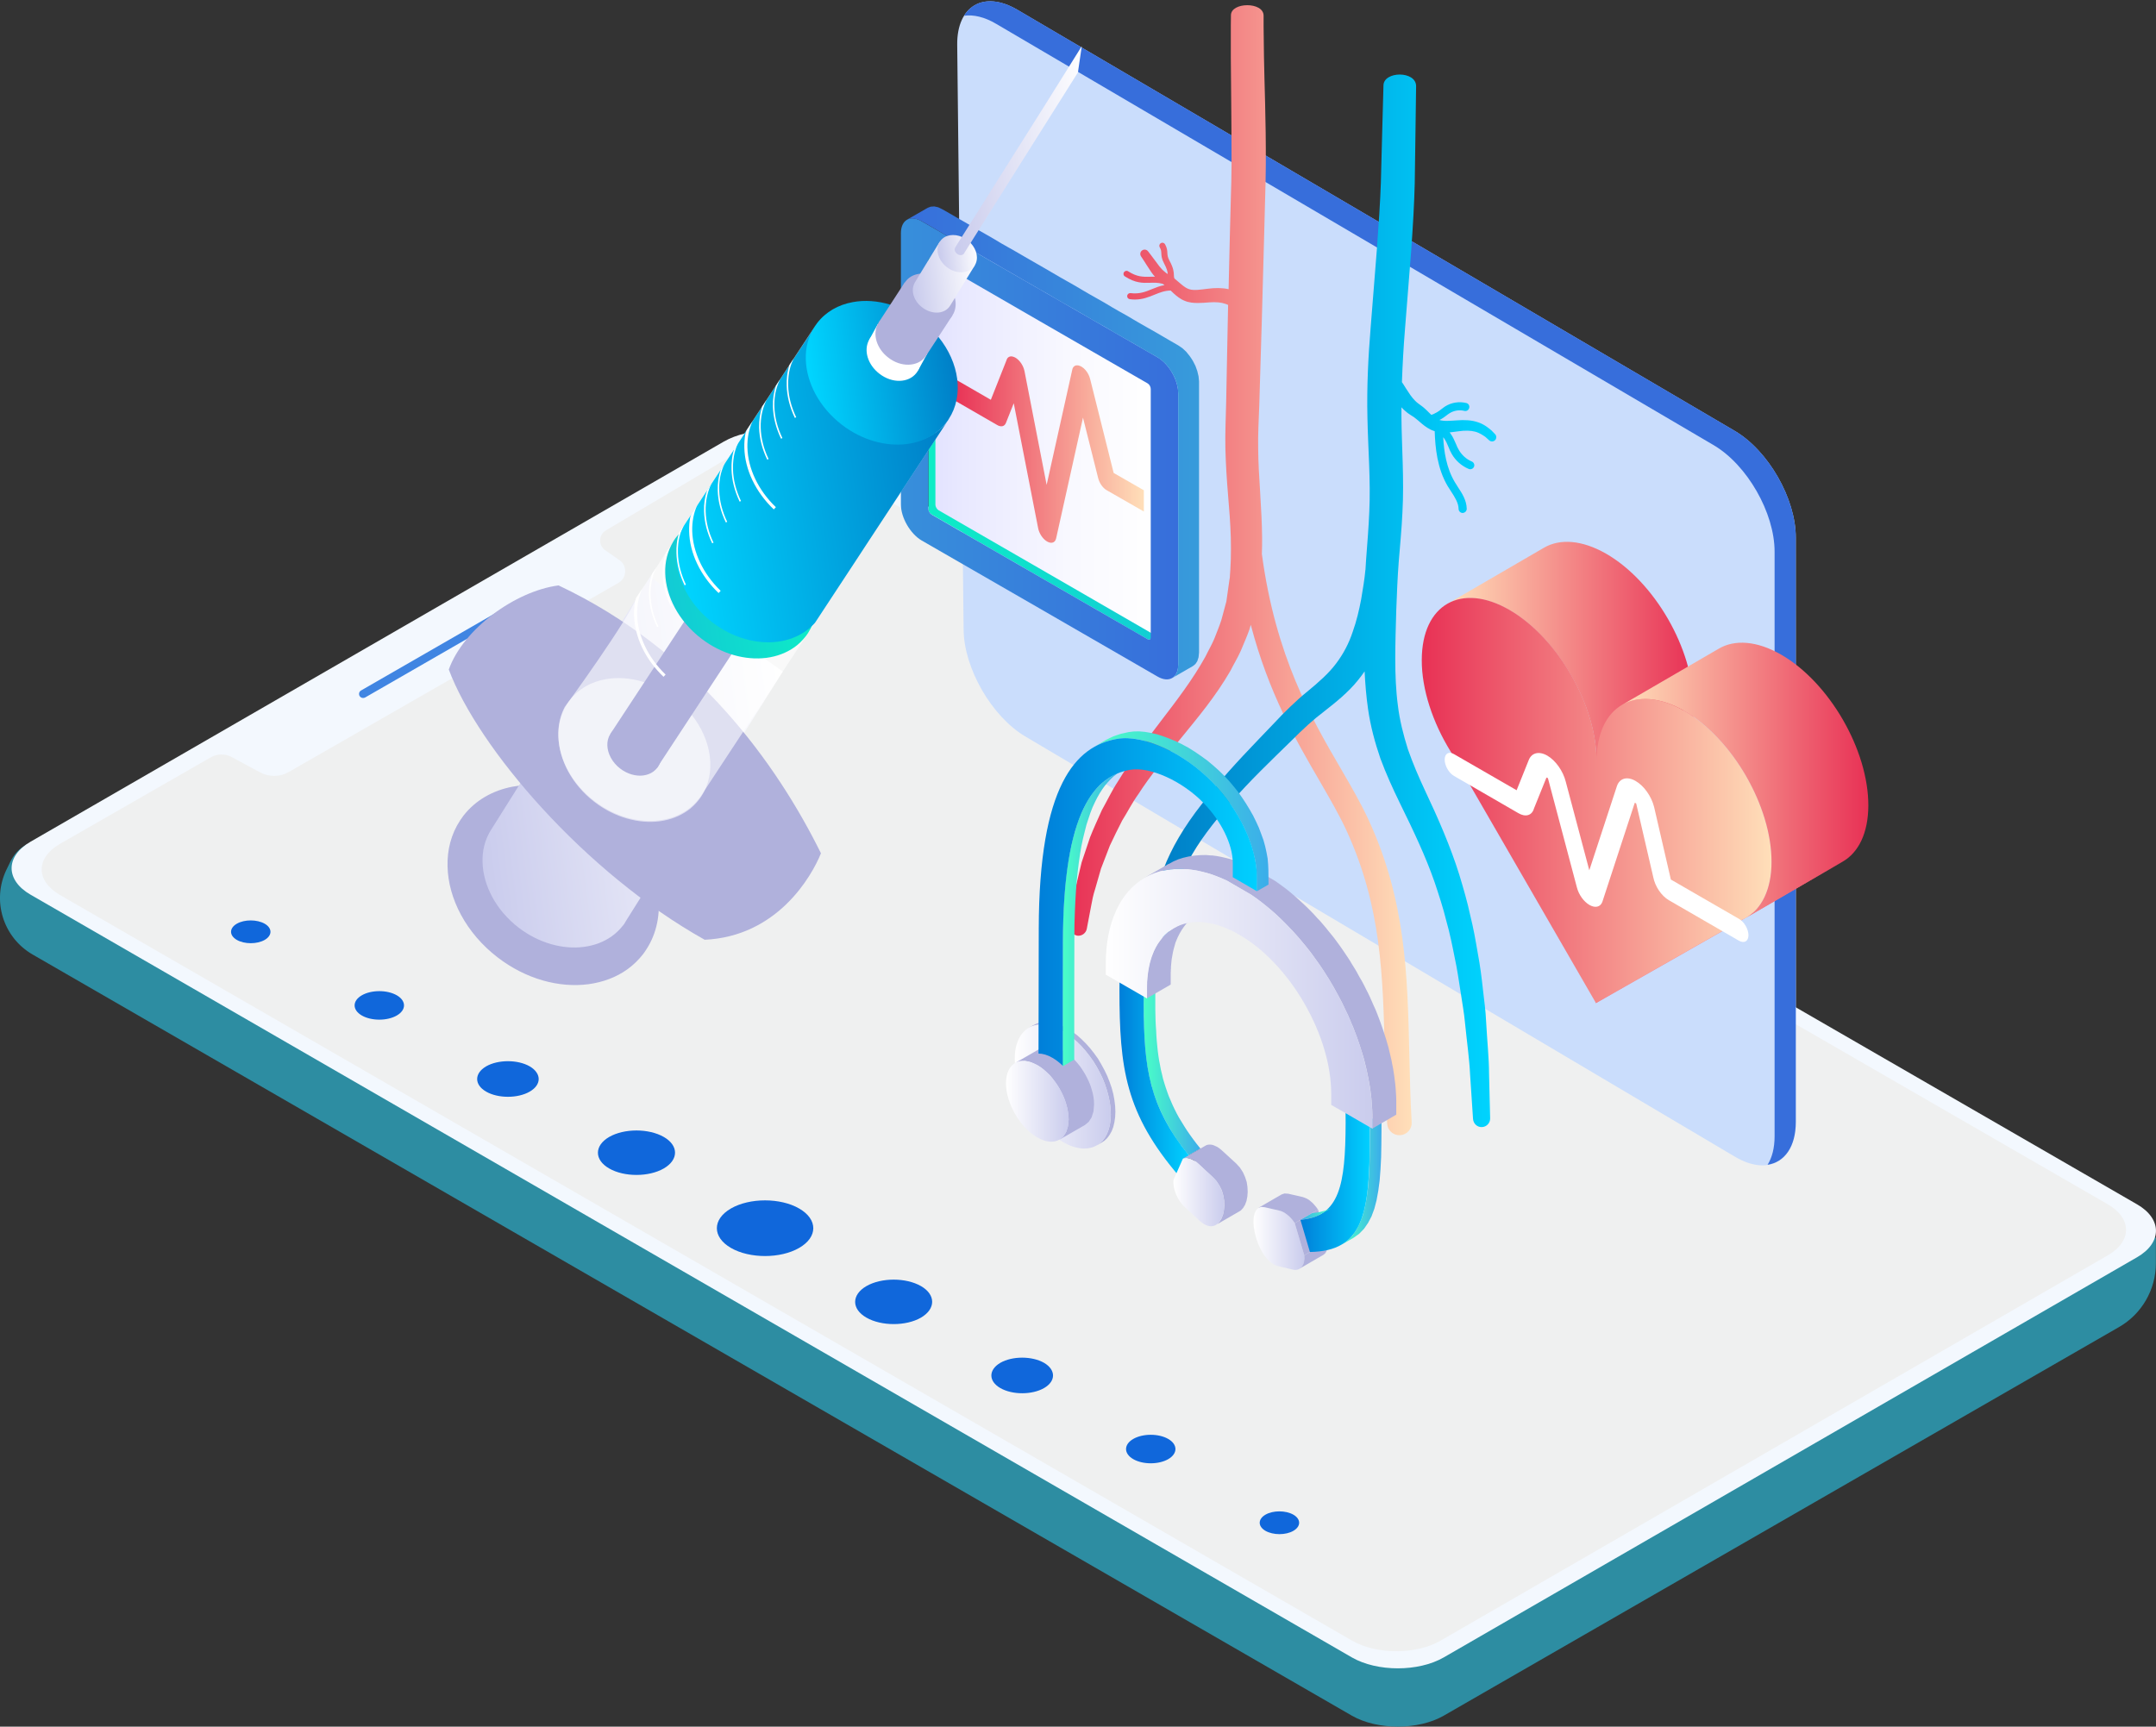 <?xml version="1.0" encoding="utf-8"?>
<!-- Generator: Adobe Illustrator 24.2.1, SVG Export Plug-In . SVG Version: 6.00 Build 0)  -->
<svg version="1.1" id="图层_1" xmlns="http://www.w3.org/2000/svg" xmlns:xlink="http://www.w3.org/1999/xlink" x="0px" y="0px"
	 viewBox="0 0 1750.1 1401.9" style="enable-background:new 0 0 1750.1 1401.9;" xml:space="preserve">
<rect x="0" y="0" width="1750.1" height="1401.9" fill="#333333" stroke="none"/>
<style type="text/css">
	.st0{display:none;}
	.st1{fill:#2D8DA2;}
	.st2{fill:#F3F8FE;}
	.st3{fill:#EFF0F0;}
	.st4{fill:#4085E2;}
	.st5{display:none;fill:url(#SVGID_1_);}
	.st6{fill:#1067DB;}
	.st7{fill:#CADDFC;}
	.st8{fill:url(#XMLID_4_);}
	.st9{fill:url(#SVGID_2_);}
	.st10{fill:url(#SVGID_3_);}
	.st11{enable-background:new    ;}
	.st12{fill:#ED7898;}
	.st13{fill:url(#SVGID_4_);}
	.st14{fill:url(#SVGID_5_);}
	.st15{fill:url(#SVGID_6_);}
	.st16{fill:#FFFFFF;}
	.st17{fill-rule:evenodd;clip-rule:evenodd;fill:url(#SVGID_7_);}
	.st18{fill-rule:evenodd;clip-rule:evenodd;fill:url(#SVGID_8_);}
	.st19{fill-rule:evenodd;clip-rule:evenodd;fill:url(#SVGID_9_);}
	.st20{fill-rule:evenodd;clip-rule:evenodd;fill:url(#SVGID_10_);}
	.st21{fill-rule:evenodd;clip-rule:evenodd;fill:url(#SVGID_11_);}
	.st22{fill:#B0B1DC;}
	.st23{fill:url(#SVGID_12_);}
	.st24{opacity:0.6;fill:#FFFFFF;enable-background:new    ;}
	.st25{fill:url(#SVGID_13_);}
	.st26{fill:url(#SVGID_14_);}
	.st27{fill:url(#SVGID_15_);}
	.st28{fill:url(#SVGID_16_);}
	.st29{fill:url(#SVGID_17_);}
	.st30{fill:url(#SVGID_18_);}
	.st31{fill-rule:evenodd;clip-rule:evenodd;fill:#2C3E50;}
	.st32{fill-rule:evenodd;clip-rule:evenodd;fill:url(#SVGID_19_);}
	.st33{fill-rule:evenodd;clip-rule:evenodd;fill:#B0B1DC;}
	.st34{fill-rule:evenodd;clip-rule:evenodd;fill:url(#SVGID_20_);}
	.st35{fill-rule:evenodd;clip-rule:evenodd;fill:url(#SVGID_21_);}
	.st36{fill-rule:evenodd;clip-rule:evenodd;fill:url(#SVGID_22_);}
	.st37{fill-rule:evenodd;clip-rule:evenodd;fill:url(#SVGID_23_);}
	.st38{fill-rule:evenodd;clip-rule:evenodd;fill:url(#SVGID_24_);}
	.st39{fill-rule:evenodd;clip-rule:evenodd;fill:url(#SVGID_25_);}
	.st40{fill-rule:evenodd;clip-rule:evenodd;fill:url(#SVGID_26_);}
	.st41{fill-rule:evenodd;clip-rule:evenodd;fill:url(#SVGID_27_);}
	.st42{fill-rule:evenodd;clip-rule:evenodd;fill:url(#SVGID_28_);}
	.st43{fill-rule:evenodd;clip-rule:evenodd;fill:url(#SVGID_29_);}
	.st44{fill-rule:evenodd;clip-rule:evenodd;fill:url(#SVGID_30_);}
	.st45{fill-rule:evenodd;clip-rule:evenodd;fill:url(#SVGID_31_);}
</style>
<g id="参考线" class="st0">
</g>
<g>
	<g>
		<g>
			<path id="XMLID_637_" class="st1" d="M1750,1025.6v-20.5L659,364.3c-20.5-11.8-44.6-19-65.1-7.2L21.1,685.9
				c-5.5,3.1-9.9,7.9-12.6,13.5L5.3,706c-12.1,25-2.9,55.1,21.2,69l1070.9,618c20.5,11.8,54,11.8,74.5,0l548.1-315.5
				C1738.6,1066.9,1750,1047,1750,1025.6z"/>
			<path id="XMLID_636_" class="st2" d="M1734.7,1020.8c20.5-11.8,20.5-31.2,0-43L662.1,358.5c-20.5-11.8-54-11.8-74.5,0L24.8,683.4
				c-20.5,11.8-20.5,31.2,0,43l1072.6,619.3c20.5,11.8,54,11.8,74.5,0L1734.7,1020.8z"/>
			<path id="XMLID_635_" class="st3" d="M1711,1019.2c19.7-11.4,19.7-30,0-41.4L662,372.3c-19.7-11.4-52-11.4-71.7,0l-98.4,58.3
				c-6,3.5-6.4,12.1-0.7,16.1l10.9,7.6c7.2,4.2,7.2,14.7,0,18.9L234.4,626.8c-7.1,4.1-15.8,4.2-23.1,0.4l-23.2-12.5
				c-5.3-2.9-11.8-2.8-17,0.2L48.6,685.2c-19.7,11.4-19.7,30,0,41.4l1049,605.5c19.7,11.4,52,11.4,71.7,0L1711,1019.2z"/>
			<g id="XMLID_623_">
				<path id="XMLID_625_" class="st4" d="M294.7,566.7c0.6,0,1.1-0.1,1.7-0.4l118.1-68c1.6-0.9,2.1-2.9,1.2-4.5s-2.9-2.1-4.5-1.2
					l-118.1,68c-1.6,0.9-2.1,2.9-1.2,4.5C292.5,566.1,293.6,566.7,294.7,566.7z"/>
			</g>
		</g>
	</g>
	
		<linearGradient id="SVGID_1_" gradientUnits="userSpaceOnUse" x1="1165.008" y1="487.82" x2="2478.308" y2="487.82" gradientTransform="matrix(-1 0 0 -1 2700.52 1336.441)">
		<stop  offset="0" style="stop-color:#A0D7EF"/>
		<stop  offset="1" style="stop-color:#D0F3FE"/>
	</linearGradient>
	<path class="st5" d="M1191.8,827.9l-354.4,204.6l-13.6-8.1l354.4-204.6L1191.8,827.9z M1135.2,795.2L780.8,999.8l13.6,8.1
		l354.4-204.6L1135.2,795.2z M1221.1,843l-354.4,204.6l13.6,8.1l354.4-204.6L1221.1,843z M1264.1,866.9l-354.4,204.7l13.6,8.1
		l354.4-204.6L1264.1,866.9z M1307.1,890.9l-354.4,204.6l13.6,8.1L1320.7,899L1307.1,890.9z M1350,914.8l-354.4,204.6l13.6,8.1
		l354.4-204.6L1350,914.8z M1393,938.7l-354.4,204.6l13.6,8.1l354.4-204.6L1393,938.7z M1436,962.6l-354.4,204.6l13.6,8.1
		l354.4-204.6L1436,962.6z M1479,986.5l-354.5,204.7l13.6,8.1l354.4-204.6L1479,986.5z M1521.9,1010.5l-354.4,204.6l13.6,8.1
		l354.4-204.6L1521.9,1010.5z M1092.2,770.5L737.8,975.1l13.6,8.1l354.4-204.6L1092.2,770.5z M1049.2,745.7L694.8,950.3l13.6,8.1
		l354.4-204.6L1049.2,745.7z M1006.3,721L651.9,925.6l13.6,8.1l354.4-204.6L1006.3,721z M963.3,696.3L608.9,900.9l13.6,8.1
		l354.4-204.6L963.3,696.3z M920.3,671.6L565.9,876.2l13.6,8.1l354.4-204.6L920.3,671.6z M877.4,646.9L523,851.5l13.6,8.1L891,655
		L877.4,646.9z M834.4,622.2L480,826.8l13.6,8.1L848,630.3L834.4,622.2z M791.4,597.5L437,802.1l13.6,8.1L805,605.6L791.4,597.5z
		 M748.4,572.8L394,777.4l13.6,8.1L762,580.9L748.4,572.8z M705.5,548.1L351.1,752.7l13.6,8.1l354.4-204.6L705.5,548.1z
		 M662.5,523.4L308.1,728l13.6,8.1l354.4-204.6L662.5,523.4z M619.5,498.7L265.1,703.3l13.6,8.1l354.4-204.6L619.5,498.7z
		 M576.6,474L222.2,678.6l13.6,8.1l354.4-204.6L576.6,474z"/>
	<g>
		<path id="XMLID_23_" class="st6" d="M648.7,1013.2c-15.2,8.8-40.2,8.8-55.4,0s-15.2-23.2,0-32s40.2-8.8,55.4,0
			C664,990,664,1004.4,648.7,1013.2z"/>
		<path id="XMLID_19_" class="st6" d="M747.6,1069.8c-12.2,7-32.1,7-44.3,0s-12.2-18.5,0-25.6c12.2-7,32.1-7,44.3,0
			C759.7,1051.2,759.7,1062.7,747.6,1069.8z"/>
		<path id="XMLID_18_" class="st6" d="M847.5,1127c-9.8,5.6-25.7,5.6-35.5,0c-9.7-5.6-9.7-14.8,0-20.5c9.7-5.6,25.7-5.6,35.5,0
			C857.2,1112.2,857.2,1121.4,847.5,1127z"/>
		<path id="XMLID_2_" class="st6" d="M948.3,1184.7c-7.8,4.5-20.6,4.5-28.4,0c-7.8-4.5-7.8-11.9,0-16.4s20.6-4.5,28.4,0
			S956.1,1180.2,948.3,1184.7z"/>
		<path id="XMLID_15_" class="st6" d="M1049.9,1242.9c-6.2,3.6-16.4,3.6-22.7,0c-6.2-3.6-6.2-9.5,0-13.1s16.4-3.6,22.7,0
			C1056.1,1233.4,1056.1,1239.3,1049.9,1242.9z"/>
		<path id="XMLID_14_" class="st6" d="M214.9,763.1c-6.2,3.6-16.5,3.6-22.7,0s-6.2-9.5,0-13.1s16.4-3.6,22.7,0
			C221.1,753.6,221.1,759.5,214.9,763.1z"/>
		<path id="XMLID_13_" class="st6" d="M322.1,824.5c-7.8,4.5-20.6,4.5-28.4,0s-7.8-11.9,0-16.4s20.6-4.5,28.4,0
			C329.9,812.6,329.9,820,322.1,824.5z"/>
		<path id="XMLID_12_" class="st6" d="M430,886.3c-9.7,5.6-25.7,5.6-35.4,0c-9.7-5.6-9.7-14.8,0-20.5c9.7-5.6,25.7-5.6,35.4,0
			C439.7,871.5,439.7,880.7,430,886.3z"/>
		<path id="XMLID_1_" class="st6" d="M538.8,948.7c-12.2,7-32.1,7-44.3,0s-12.2-18.5,0-25.6c12.2-7,32.1-7,44.3,0
			S551,941.6,538.8,948.7z"/>
	</g>
</g>
<g>
	<g>
		<path id="XMLID_378_" class="st7" d="M1457.8,911c0,31.6-22.2,44.3-49.4,28.2L832.2,597.9c-27.1-16.1-49.7-55.1-50-86.7L777,36.3
			C776.7,4.7,798.7-8,825.9,8l582.3,341.9c27.2,16,49.5,54.9,49.5,86.5L1457.8,911L1457.8,911z"/>
		
			<linearGradient id="XMLID_4_" gradientUnits="userSpaceOnUse" x1="1250.904" y1="863.081" x2="1926.104" y2="863.081" gradientTransform="matrix(-1 0 0 -1 2708.616 1336.441)">
			<stop  offset="0" style="stop-color:#376EDB"/>
			<stop  offset="1" style="stop-color:#376EDB"/>
		</linearGradient>
		<path id="XMLID_377_" class="st8" d="M1440.5,922.5V447.9c0-31.6-22.3-70.5-49.5-86.5l-582.3-342c-9.6-5.7-18.6-7.7-26.2-6.6
			c8.2-13.3,24.5-16,43.4-4.9l582.3,341.9c27.2,16,49.5,54.9,49.5,86.4v474.7c0,20.3-9.2,32.7-22.9,34.8
			C1438.4,940,1440.5,932.2,1440.5,922.5z"/>
	</g>
	<g>
		
			<linearGradient id="SVGID_2_" gradientUnits="userSpaceOnUse" x1="1562.689" y1="873.458" x2="1840.365" y2="873.458" gradientTransform="matrix(-1 0 0 -1 2708.616 1336.441)">
			<stop  offset="0" style="stop-color:#FFDFB9"/>
			<stop  offset="1" style="stop-color:#E83155"/>
		</linearGradient>
		<path class="st9" d="M868.3,751.5c0,0,0.4-3.1,1.3-8.8c0.4-2.9,0.9-6.4,1.5-10.6c0.5-4.2,1.3-9,2.7-14.3
			c1.3-5.3,2.7-11.2,4.2-17.6c2.1-6.3,4.4-13,6.8-20.3c2.8-7.1,6.2-14.5,9.7-22.3c4.2-7.4,8-15.7,13.2-23.5
			c9.7-16.1,22-32,34.6-48.6c12.7-16.6,25.8-33.6,36.2-52.4c2.3-4.8,5.1-9.5,7.2-14.5c1.9-5,4.1-10.1,5.7-15.1
			c1.3-5,2.7-10.1,4.1-15.2c0.8-5.9,1.7-11.7,2.5-17.7l0.2-1.1c0,0,0-0.2,0.1-0.5l0.1-2l0.3-4.3c0.2-2.9,0.2-5.7,0.4-8.6
			c0.2-5.8,0.1-11.5,0-17.3c-0.3-11.6-1.3-23.5-2.3-35.6s-1.8-24.5-2.1-37c-0.1-6.2-0.1-12.7,0.1-18.8c0.2-6,0.3-12,0.5-18
			c0.5-23.9,0.9-47.4,1.4-70.1c0.1-3.3,0.2-6.5,0.2-9.7c-0.7-0.3-1.4-0.7-2.2-0.9c-3.3-1.2-7.6-1.6-13.1-1.2
			c-2.7,0.2-5.8,0.5-9.1,0.5c-3.3,0-7.2-0.2-10.9-1.8c-3.6-1.4-6.7-4-9-6.1c-0.8-0.8-1.6-1.5-2.3-2.2c-4.9,0-9,1.7-13.2,3.4
			c-4.7,1.9-9.6,3.9-15.9,3.9c-1.3,0-2.7-0.1-4.1-0.3c-1.4-0.2-2.3-1.4-2.1-2.8c0.2-1.4,1.5-2.3,2.8-2.1c7.1,0.9,12.1-1.1,17.4-3.3
			c3.2-1.3,6.4-2.6,10.1-3.2c-0.5-0.4-1-0.7-1.6-1.1c-3.8-1-7-0.9-10.3-0.8c-5.8,0.2-11.8,0.3-20.3-5.2c-1.2-0.7-1.5-2.3-0.7-3.4
			c0.7-1.1,2.3-1.5,3.4-0.7c7.2,4.6,12,4.5,17.5,4.4c1.4,0,2.7-0.1,4.2,0c-1.1-1.3-2.1-2.5-2.9-3.7c-2.8-4-4.6-7.2-6.1-9.4
			c-1.4-2.2-2.3-3.4-2.3-3.5c-1-1.5-0.7-3.6,0.8-4.7c1.5-1.2,3.7-0.9,4.9,0.6c0,0,1,1.2,2.6,3.4c1.7,2.1,3.9,5.4,6.5,8.7
			c1.3,1.7,2.8,3.3,4.6,4.7c0.7,0.7,1.5,1.2,2.3,1.7c-0.1-1.9-0.6-4.2-3-8.7c-2-3.7-2.1-6.1-2.2-8.1c-0.1-1.7-0.1-2.9-1.3-4.9
			c-0.7-1.2-0.3-2.7,0.9-3.4c1.2-0.7,2.7-0.3,3.4,0.9c1.7,3,1.8,5.2,1.9,7.1c0.1,1.8,0.2,3.3,1.6,6c3.5,6.4,3.6,9.5,3.7,12
			c0,1,0.1,1.8,0.4,2.7c2.1,1.7,4,3.4,5.8,4.9c2.2,1.8,4,3.1,6.2,3.8c3.9,1.3,9.5,0.3,15.4-0.4c5.4-0.7,11.4-0.8,16.6,0.4
			c0.3-14.7,0.7-29,1-42.8c0.3-10.4,0.5-20.6,0.8-30.4c0.1-4.8,0.2-9.5,0.4-14.2c0.1-4.7,0.1-9.2,0.2-13.7c0-36-0.5-66.3-0.6-87.6
			c0-10.7,0-19.2,0-24.9c0.1-5.7,0.1-8.8,0.1-8.8c0-10.8,26.5-11.1,26.5,0.3c0,0,0,3,0,8.7c0.1,5.6,0.2,13.8,0.3,24.3
			c0.3,21.1,1.7,51.4,1.5,88.2c-0.1,4.6-0.1,9.3-0.2,14.2c-0.1,4.8-0.2,9.7-0.4,14.7c-0.2,9.8-0.5,19.9-0.8,30.4
			c-0.6,20.8-1.2,42.8-1.8,65.5c-0.7,22.7-1.4,46.2-2.1,70.1c-0.2,6-0.4,11.9-0.7,17.9c-0.2,5.9-0.3,11.4-0.2,17.3
			c0.1,11.7,0.8,23.5,1.6,35.6c0.7,12.1,1.5,24.5,1.6,37c0,4.4,0,8.8-0.2,13.2c11.2,83.4,40.2,133.3,64.2,174.5
			c8.5,14.6,16.5,28.4,22.8,42.2c29.9,65.2,31.2,125.4,32.7,189.1c0.4,17.9,0.8,36.5,1.9,55.6c0.3,5.5-3.9,10.2-9.4,10.5
			c-0.2,0-0.4,0-0.6,0c-5.2,0-9.6-4.1-9.9-9.4c-1.1-19.4-1.5-38.1-1.9-56.2c-1.5-64.3-2.8-119.8-30.9-181.3
			c-5.9-12.9-13.7-26.3-21.9-40.5c-19.2-33-41.4-71.3-56-127c-0.4,1.3-0.7,2.6-1.1,3.8c-2.1,6-4.7,11.6-7,17.3
			c-2.5,5.6-5.7,10.8-8.4,16.2c-12,20.8-26.6,38.1-39.7,54.2c-13.1,16.1-25.5,31.1-35,45.9c-5.2,7.2-8.9,14.7-13.2,21.5
			c-3.6,7.1-7,13.9-10,20.4c-2.6,6.7-5,12.9-7.2,18.7c-1.7,6-3.3,11.4-4.7,16.4c-1.6,4.9-2.5,9.4-3.2,13.4c-0.7,3.9-1.4,7.3-1.9,10
			c-1,5.5-1.6,8.4-1.6,8.4l-0.1,0.6c-0.7,3.6-4.1,6.1-7.8,5.6C870.4,758.8,867.8,755.3,868.3,751.5z"/>
		
			<linearGradient id="SVGID_3_" gradientUnits="userSpaceOnUse" x1="1494.016" y1="848.598" x2="1773.204" y2="848.598" gradientTransform="matrix(-1 0 0 -1 2708.616 1336.441)">
			<stop  offset="0" style="stop-color:#00D5FF"/>
			<stop  offset="1" style="stop-color:#007DC6"/>
		</linearGradient>
		<path class="st10" d="M935.5,749.9c0.1-2.9,0.5-7.3,1.2-12.8c1.4-10.9,4.8-26.9,13.2-44.1c4.1-8.6,9.4-17.5,15.5-26.4
			c3.1-4.5,6.4-9,9.7-13.2c3.5-4.4,7-8.8,10.6-13.3c14.6-18,31.9-35.5,48.5-52.9c7.9-8.5,17.7-18.2,27-25.7
			c9.3-7.7,17.3-14.7,23.3-22.7c6-7.9,10.5-16.6,13.5-25.7c3.2-8.9,5.3-18,6.9-26.5c1.4-8.5,2.8-16.5,3.4-23.5c0-0.2,0-0.4,0.1-0.6
			c0.1-2.6,0.3-5.3,0.5-8c1-13.6,2.1-26.3,2.6-39.1c1.2-25.4-1-50.5-1.5-76.2c-0.6-25.5,0.7-50.1,2.6-73.2
			c1.8-22.8,3.5-44.3,5.1-64.1c1.4-19.7,2.7-38.2,3.2-53.6c0.4-16.2,0.8-30.3,1.1-41.9c0.6-23.3,1-36.6,1-36.6v-0.3
			c0-11.9,26.6-12.2,26.5,0.5c0,0-0.2,13.3-0.5,36.6c-0.2,11.7-0.3,25.8-0.6,42.1c-0.4,17-1.5,35.1-2.9,55.2
			c-1.6,20-3.3,41.6-5.1,64.4c-1.1,13.6-1.9,27.7-2.4,42c0.3,0.4,0.5,0.8,0.9,1.3c1.5,2.3,3.5,5.7,5.9,9.1c1.2,1.7,2.5,3.3,4,4.8
			c1.6,1.6,2.9,2.4,6.1,4.8c2.6,2.1,4.7,4.4,6.7,6.3c0.1,0.1,0.2,0.1,0.2,0.2c1-0.2,2.6-0.9,4.7-2.1c1.2-0.7,2.3-1.5,3.4-2.4
			c1.1-0.8,2.2-1.7,3.3-2.4c5-3.1,11.2-4.1,17-2.7c1.8,0.4,2.9,2.2,2.4,4c-0.4,1.8-2.2,2.9-4,2.4c-4-1-8.4-0.3-11.9,1.9
			c-1,0.6-1.9,1.3-2.8,2c-1.4,1.1-2.8,2.1-4.3,2.9c-0.4,0.2-0.8,0.4-1.2,0.6c3.8,1.2,9.1,0.6,14.4,0.3c5.8-0.5,12.1-0.2,17.1,1.6
			c5,1.7,8.4,4.6,10.8,6.6c1.9,1.9,2.9,3,2.9,3c1.3,1.3,1.3,3.4,0.1,4.8c-1.3,1.4-3.5,1.5-4.9,0.2c0,0-1.1-1-3.1-2.8
			c-1.8-1.2-4.5-3.2-8.2-4.2s-8.4-1.1-13.8-0.3c-2.2,0.3-4.5,0.6-7,0.9c0.4,0.4,0.7,0.9,1,1.3c1.8,2.5,2.9,5.3,4.1,7.9
			c0.7,1.8,1.5,3.6,2.5,5.2c2.4,4.1,6.1,7.4,10.4,9.2c1.7,0.7,2.5,2.7,1.8,4.3c-0.5,1.3-1.8,2-3.1,2c-0.4,0-0.9-0.1-1.3-0.3
			c-5.7-2.4-10.5-6.7-13.6-12c-1.1-1.9-2-3.9-2.8-6c-1-2.4-2-4.7-3.4-6.7c-0.3-0.4-0.5-0.7-0.8-1c0.6,11.5,2.6,25,9.4,36.4
			c0.8,1.3,1.7,2.7,2.5,4c3.5,5.3,7.1,10.9,7.2,17.7c0,1.8-1.4,3.3-3.3,3.4c-1.8,0-3.3-1.5-3.3-3.3c-0.1-4.9-3-9.4-6.1-14.2
			c-0.9-1.4-1.8-2.8-2.7-4.2c-8.6-14.5-10.2-31.5-10.6-44.7c-0.3-0.1-0.6-0.2-0.9-0.3c-3.6-1.2-6.9-3.6-9.3-5.6
			c-2.5-2.1-4.6-4-6.5-5.4c-1.4-1-4.9-2.9-7.1-5c-1.2-1-2.3-2.1-3.2-3.1c0,2.6,0,5.2,0,7.8c0.2,24.2,2.3,50.6,0.8,77.7
			c-0.6,13.4-2,27.1-3,39.9c-1,12.9-1.5,26.1-2,39.2c-0.7,26.2-1.9,53.5,1.3,77.4c1.4,12,4.5,24,8.1,35.5c4,11.5,8.8,22.7,14.1,34
			c10.6,22.4,20.6,45.4,27.6,67.8c3.4,11.2,6.6,22.2,8.9,33c2.7,10.7,4.5,21.1,6.2,31.1c1.9,10,3.1,19.6,4.1,28.8
			c1,9.2,2.3,17.8,2.6,26c0.9,16.4,2.4,30.6,2.4,42.3c0.6,23.4,0.9,36.8,0.9,36.8c0.1,3.7-2.8,6.9-6.5,7.1c-3.8,0.3-7.2-2.7-7.4-6.8
			c0,0-0.9-13.2-2.4-36.3c-0.5-11.6-2.5-25.5-4.1-41.5c-0.7-8-2.3-16.4-3.6-25.3c-1.4-8.9-2.7-18.2-4.8-27.8
			c-1.9-9.6-3.9-19.7-6.8-29.8c-2.5-10.3-5.9-20.6-9.4-31.1c-7.3-21.1-17.3-42.1-28.4-64.7c-5.5-11.3-11-23.3-15.7-36
			c-4.4-12.9-8-26.1-10-40.1c-1.5-10.4-2.3-20.5-2.8-30.6c-1.7,2.4-3.4,4.8-5.3,7.1c-8,10-18.2,18.1-27.4,25.3
			c-9.5,7.2-17.2,14.4-26.1,23.3c-17.4,17-34.7,33.5-49.2,50.3c-3.6,4.2-7.2,8.4-10.6,12.5c-3.5,4.3-6.7,8.3-9.6,12.3
			c-6,8.1-11,16-15,23.6c-8,15.3-11.4,29.3-13.1,39.2c-0.8,5-1.3,8.9-1.5,11.6s-0.3,4.2-0.4,4.5c-0.3,3.7-3.5,6.6-7.3,6.4
			c-3.8-0.2-6.8-3.5-6.6-7.3C935.3,754.4,935.4,752.8,935.5,749.9z"/>
	</g>
	<g>
		<g>
			<g class="st11">
				<g>
					<polygon class="st12" points="1296,617.8 1374.6,572.1 1374,768.8 1295.4,814.5 					"/>
				</g>
				
					<linearGradient id="SVGID_4_" gradientUnits="userSpaceOnUse" x1="1334.103" y1="807.511" x2="1533.904" y2="807.511" gradientTransform="matrix(-1 0 0 -1 2708.616 1336.441)">
					<stop  offset="2.060000e-06" style="stop-color:#E83155"/>
					<stop  offset="1" style="stop-color:#FFDFB9"/>
				</linearGradient>
				<path class="st13" d="M1253.3,444.7c12.9-7.5,30.8-6.4,50.5,4.9c39.2,22.6,70.9,77.5,70.7,122.6l-78.6,45.7
					c0.1-45-31.5-99.9-70.7-122.6c-19.7-11.4-37.6-12.4-50.5-4.9L1253.3,444.7z"/>
				<g>
					<polygon class="st12" points="1295.4,814.5 1374,768.8 1492.8,701.2 1414.2,746.8 					"/>
				</g>
				
					<linearGradient id="SVGID_5_" gradientUnits="userSpaceOnUse" x1="1270.503" y1="686.484" x2="1554.504" y2="686.484" gradientTransform="matrix(-1 0 0 -1 2708.616 1336.441)">
					<stop  offset="0" style="stop-color:#FFDFB9"/>
					<stop  offset="1" style="stop-color:#E83155"/>
				</linearGradient>
				<path class="st14" d="M1367.2,577.2c-39.2-22.6-71.1-4.5-71.2,40.6c0.1-45.1-31.5-99.9-70.7-122.6
					c-39.2-22.6-71.1-4.5-71.2,40.6c-0.1,24.1,9,51,23.4,74.3l118,204.3l118.8-67.7c14.5-6.6,23.7-22.9,23.8-47
					C1438.1,654.8,1406.4,599.9,1367.2,577.2z"/>
				
					<linearGradient id="SVGID_6_" gradientUnits="userSpaceOnUse" x1="1192.003" y1="702.911" x2="1391.904" y2="702.911" gradientTransform="matrix(-1 0 0 -1 2708.616 1336.441)">
					<stop  offset="2.060000e-06" style="stop-color:#E83155"/>
					<stop  offset="1" style="stop-color:#FFDFB9"/>
				</linearGradient>
				<path class="st15" d="M1395.3,526.6c12.9-7.5,30.8-6.4,50.5,4.9c39.2,22.6,70.9,77.5,70.8,122.6c-0.1,22.4-8,38-20.7,45.4
					l-78.6,45.7c12.7-7.4,20.7-23.1,20.7-45.4c0.1-45-31.6-99.9-70.8-122.6c-19.7-11.4-37.6-12.4-50.5-4.9L1395.3,526.6z"/>
			</g>
		</g>
		<g>
			<path class="st16" d="M1327.7,634.1c6.8,3.9,12.8,12.4,15,21.1l13.6,58.9l55.4,32c4.2,2.4,7.6,8.4,7.6,13.2
				c0,4.9-3.4,6.9-7.7,4.5l-56.9-32.9c-6-3.5-11.2-11.1-12.7-18.8l-13.8-59.6c0-0.1-0.3-0.3-0.6-0.5c-0.3-0.2-0.6-0.3-0.7,0.1
				l-26.2,80.1c-1.6,4.3-5.8,5.2-10.4,2.6c-4.7-2.7-8.8-8.4-10.3-14.4l-23.3-87.9c-0.1-0.5-0.4-0.9-0.7-1.1
				c-0.3-0.2-0.6-0.1-0.8,0.2l-10,24.8c-1.6,5.7-6.8,7.3-12.7,3.8l-52.2-30.2c-4.2-2.4-7.6-8.3-7.6-13.3c0-4.9,3.4-6.9,7.6-4.4
				l50.8,29.3l9.8-24.4c2.3-6,8.3-7.6,15.1-3.7c6.7,3.9,12.8,12.4,15,21.2l19.1,71.9l22.5-68.6
				C1314.9,631.7,1321,630.2,1327.7,634.1z"/>
		</g>
	</g>
	<g>
		
			<linearGradient id="SVGID_7_" gradientUnits="userSpaceOnUse" x1="1758.404" y1="976.72" x2="1955.004" y2="976.72" gradientTransform="matrix(-1 0 0 -1 2708.616 1336.441)">
			<stop  offset="0" style="stop-color:#12CBD5"/>
			<stop  offset="1" style="stop-color:#0DEDC6"/>
		</linearGradient>
		<polygon class="st17" points="753.6,211 753.8,210.5 754,210.1 754.4,209.8 771.2,200.1 770.9,200.3 770.6,200.8 770.5,201.2 
			770.4,201.8 770.4,208.1 770.4,214.4 770.4,220.7 770.4,227 770.4,233.3 770.4,239.6 770.4,245.9 770.4,252.2 770.4,258.5 
			770.4,264.8 770.4,271.2 770.4,277.4 770.4,283.7 770.4,290 770.4,296.3 770.4,302.6 770.4,308.9 770.4,315.2 770.4,321.6 
			770.4,327.9 770.4,334.2 770.4,340.5 770.4,346.7 770.4,353 770.4,359.4 770.4,365.7 770.4,372 770.4,378.3 770.4,384.6 
			770.4,390.9 770.4,397.2 770.4,403.5 770.5,404.1 770.6,404.7 770.9,405.4 771.2,406.1 771.5,406.6 772,407.2 772.5,407.6 
			773,408 778.5,411.1 783.9,414.3 789.4,417.5 794.9,420.7 800.4,423.8 805.9,427 811.4,430.2 816.9,433.3 822.3,436.4 
			827.8,439.6 833.3,442.8 838.8,445.9 844.2,449.1 849.7,452.3 855.2,455.4 860.7,458.6 866.1,461.8 871.7,465 877.2,468.1 
			882.6,471.3 888.1,474.4 893.6,477.6 899.1,480.7 904.5,483.9 910,487.1 915.5,490.3 921,493.5 926.4,496.6 931.9,499.8 
			937.4,503 942.9,506.1 948.4,509.2 948.9,509.5 949.4,509.6 949.8,509.6 950.2,509.4 933.4,519.1 933,519.3 932.6,519.3 
			932.1,519.2 931.6,519 926.1,515.8 920.6,512.7 915.1,509.5 909.6,506.3 904.1,503.1 898.7,500 893.2,496.8 887.7,493.6 
			882.2,490.5 876.8,487.3 871.3,484.2 865.8,481 860.3,477.8 854.8,474.7 849.3,471.5 843.8,468.3 838.4,465.2 832.9,462 
			827.4,458.8 821.9,455.6 816.5,452.5 811,449.4 805.5,446.2 800,443 794.6,439.9 789.1,436.7 783.5,433.5 778.1,430.3 
			772.6,427.2 767.1,424 761.6,420.8 756.2,417.7 755.7,417.3 755.2,416.8 754.7,416.3 754.4,415.8 754,415.1 753.8,414.5 
			753.6,413.8 753.6,413.2 753.6,406.9 753.6,400.6 753.6,394.3 753.6,388 753.6,381.7 753.6,375.4 753.6,369.1 753.6,362.8 
			753.6,356.5 753.6,350.2 753.6,343.9 753.6,337.6 753.6,331.3 753.6,324.9 753.6,318.6 753.6,312.3 753.6,306.1 753.6,299.8 
			753.6,293.5 753.6,287.1 753.6,280.8 753.6,274.5 753.6,268.2 753.6,261.9 753.6,255.6 753.6,249.3 753.6,243.1 753.6,236.7 
			753.6,230.4 753.6,224.1 753.6,217.8 753.6,211.5 		"/>
		
			<linearGradient id="SVGID_8_" gradientUnits="userSpaceOnUse" x1="1768.804" y1="975.249" x2="1949.304" y2="975.249" gradientTransform="matrix(-1 0 0 -1 2708.616 1336.441)">
			<stop  offset="0" style="stop-color:#FFFFFF"/>
			<stop  offset="0.379" style="stop-color:#F9F9FF"/>
			<stop  offset="0.892" style="stop-color:#E8E8FF"/>
			<stop  offset="1" style="stop-color:#E3E3FF"/>
		</linearGradient>
		<path class="st18" d="M759.3,208.2c0-1.6,1.1-2.3,2.6-1.5c58.5,33.7,116.9,67.5,175.4,101.2c1.4,0.8,2.5,2.9,2.5,4.5
			c0,67.2,0,134.5,0,201.7c0,1.6-1.1,2.4-2.5,1.5c-58.5-33.8-116.9-67.6-175.4-101.3c-1.4-0.8-2.6-2.9-2.6-4.5
			C759.3,342.7,759.3,275.4,759.3,208.2z"/>
		
			<linearGradient id="SVGID_9_" gradientUnits="userSpaceOnUse" x1="1780.004" y1="971.394" x2="1935.304" y2="971.394" gradientTransform="matrix(-1 0 0 -1 2708.616 1336.441)">
			<stop  offset="0" style="stop-color:#FFDFB9"/>
			<stop  offset="1" style="stop-color:#E83155"/>
		</linearGradient>
		<path class="st19" d="M928.6,398.1L904,384l-19.1-76.3c-1.3-5.4-5.6-10.3-9.6-11c-2.7-0.5-4.6,1.1-5,3.9l-20.7,93.1l-18-92.5
			c-1.1-5.3-5.2-10.5-9.2-11.6c-2.7-0.8-4.7,0.4-5.4,2.9l-12.7,32.1l-31-17.9v17.5l36,20.8c3.1,1.9,6,1.4,7.2-1.5l6.4-16.1
			l19.8,101.5l0,0c0.7,3.5,2.8,7.2,5.6,9.6c4.1,3.4,8.1,2.8,9-1.4l21.8-98l12.3,49l0,0c1,4.1,3.8,8.2,7.1,10l30,17.2v-17.2H928.6z"
			/>
		
			<linearGradient id="SVGID_10_" gradientUnits="userSpaceOnUse" x1="1752.204" y1="971.971" x2="1977.304" y2="971.971" gradientTransform="matrix(-1 0 0 -1 2708.616 1336.441)">
			<stop  offset="0" style="stop-color:#376EDB"/>
			<stop  offset="1" style="stop-color:#378FDB"/>
		</linearGradient>
		<path class="st20" d="M939.6,290.1c9.3,5.4,16.8,18.5,16.8,29.2v220.3c0,10.7-7.5,15.1-16.8,9.7
			c-63.8-36.9-127.6-73.7-191.5-110.5c-9.2-5.4-16.8-18.5-16.8-29.2V189.3c0-10.7,7.6-15.1,16.8-9.7
			C812,216.4,875.8,253.3,939.6,290.1L939.6,290.1z M753.6,413.2c0,1.7,1.2,3.7,2.6,4.6c58.5,33.7,116.9,67.5,175.4,101.2
			c1.4,0.8,2.5,0.2,2.5-1.5c0-67.2,0-134.5,0-201.7c0-1.7-1.1-3.7-2.5-4.5c-58.5-33.7-117-67.5-175.4-101.3
			c-1.4-0.8-2.6-0.2-2.6,1.6C753.6,278.8,753.6,346,753.6,413.2z"/>
		
			<linearGradient id="SVGID_11_" gradientUnits="userSpaceOnUse" x1="1735.304" y1="977.37" x2="1972.404" y2="977.37" gradientTransform="matrix(-1 0 0 -1 2708.616 1336.441)">
			<stop  offset="0" style="stop-color:#379BDB"/>
			<stop  offset="1" style="stop-color:#376EDB"/>
		</linearGradient>
		<polygon class="st21" points="753.1,168.7 755.5,167.8 758.4,167.6 761.6,168.3 764.9,169.9 770.9,173.3 776.9,176.8 782.9,180.2 
			788.9,183.7 794.9,187.2 800.9,190.6 806.8,194 812.8,197.6 818.8,201 824.8,204.4 830.8,207.9 836.7,211.3 842.8,214.8 
			848.7,218.2 854.7,221.7 860.7,225.2 866.7,228.6 872.7,232 878.6,235.5 884.6,239 890.6,242.4 896.6,245.8 902.6,249.4 
			908.5,252.8 914.6,256.2 920.5,259.7 926.5,263.2 932.5,266.6 938.5,270 944.5,273.5 950.5,277 956.4,280.4 959.9,282.8 
			963,285.7 965.8,289.2 967.1,291.1 967.1,291.1 968.3,293 970.4,297.1 971.9,301.3 972.9,305.5 973.3,309.6 973.3,529.9 
			972.9,533.7 971.9,536.8 970.4,539.1 968.3,540.8 951.5,550.5 953.6,548.9 955.1,546.4 956.1,543.4 956.4,539.6 956.4,319.4 
			956.1,315.2 955.1,311 953.6,306.8 951.5,302.7 949,298.9 946.2,295.4 943,292.5 939.6,290.1 933.6,286.7 927.7,283.3 
			921.6,279.7 915.6,276.3 909.7,272.9 903.7,269.5 897.8,265.9 891.7,262.5 885.7,259.1 879.8,255.6 873.8,252.1 867.8,248.7 
			861.8,245.3 855.8,241.8 849.9,238.3 843.8,234.9 837.9,231.4 831.9,228 825.9,224.5 819.9,221 813.9,217.6 808,214.1 802,210.7 
			796,207.2 790,203.8 784,200.3 778,196.8 772,193.4 766.1,190 760.1,186.5 754.1,183 748.1,179.6 744.7,178 741.5,177.4 
			738.7,177.5 736.2,178.4 		"/>
	</g>
	<g>
		<g>
			<path class="st22" d="M524.5,771.1l-1.2,1.8c-0.4,0.6-0.9,1.2-1.3,1.8c-3.7,4.7-7.9,8.8-12.6,12.2c-9.1,6.6-20,10.6-31.8,12.2
				c-23.7,3.1-50.7-4.1-73.7-21.8c-25.6-19.7-40-47.7-40.6-73.7c-0.4-13.5,2.9-26.4,10.2-37.5c0.8-1.2,1.7-2.5,2.6-3.7
				c9.9-12.8,24.1-20.7,40.1-23.7c13.4-2.5,28-1.6,42.6,2.9c7.3,2.1,14.5,5.2,21.5,9.2c4.8,2.6,9.4,5.7,13.9,9.2
				c0.8,0.6,1.7,1.3,2.5,2c6.1,5,11.5,10.4,16.2,16.2C536.6,707.1,542,744.5,524.5,771.1z"/>
			
				<linearGradient id="SVGID_12_" gradientUnits="userSpaceOnUse" x1="3335.312" y1="696.202" x2="3597.26" y2="696.202" gradientTransform="matrix(0.992 -0.129 -0.129 -0.992 -2834.937 1754.614)">
				<stop  offset="2.000000e-06" style="stop-color:#CACCED"/>
				<stop  offset="1" style="stop-color:#FFFFFF"/>
			</linearGradient>
			<path class="st23" d="M507.6,748.6c0.5-0.7,0.9-1.5,1.4-2.3l126.4-201.1l-107.7-76.8l-129.5,206c-4.7,7.7-6.8,16.5-6.5,25.7
				c0.5,18.7,10.8,38.8,29.2,53c16.5,12.7,36,17.9,53,15.7c8.4-1.1,16.3-4,22.8-8.7c3.4-2.4,6.4-5.4,9.1-8.8c0.3-0.4,0.7-0.9,1-1.3
				L507.6,748.6C507.5,748.7,507.5,748.7,507.6,748.6L507.6,748.6L507.6,748.6z"/>
		</g>
		<path class="st22" d="M453.4,475.3c-35.1,4.6-77.3,35.3-89.1,68.3C388,607.1,474.6,708.5,572,763c58.9-2.7,86.8-51.3,94.4-70.2
			C630.7,620.5,565,528,453.4,475.3z"/>
		<path class="st24" d="M769.2,341.8l-200,304.1c-0.6,0.9-1.2,1.8-1.9,2.6c-17.9,23.3-56,24.1-84.9,1.8c-26.5-20.4-36.2-53-24-76.3
			c1.4-1.5,52.2-71.8,58.2-88.7l127.1-193.4l17.8-27c-5.2,7.9-7.6,17.3-7.3,26.9c0.5,18.7,10.8,38.8,29.2,53
			c16.5,12.7,36,17.9,53,15.7c8.4-1.1,16.3-4,22.8-8.7c3.4-2.4,6.4-5.4,9.1-8.8C768.5,342.6,768.9,342.2,769.2,341.8z"/>
		<g>
			<path class="st24" d="M569.2,646.7l-0.9,1.3c-0.2,0.3-0.5,0.7-0.7,1c-2.9,3.7-5.9,6.7-9.3,9.1c-6.6,4.7-14.4,7.6-22.8,8.7
				c-17,2.2-36.5-3-53-15.7c-18.4-14.2-28.7-34.3-29.2-53c-0.3-9.2,1.9-18,6.5-25.7c0.3-0.4,0.5-0.9,0.8-1.3
				c0.6-0.9,1.2-1.8,1.9-2.6c7.1-9.2,17.3-14.9,28.9-17c9.6-1.8,20.2-1.1,30.6,2.1c5.2,1.5,10.4,3.7,15.5,6.6
				c3.4,1.9,6.8,4.1,10,6.6c0.6,0.5,1.2,1,1.8,1.4c4.4,3.6,8.3,7.5,11.7,11.6C577.9,600.7,581.8,627.6,569.2,646.7z"/>
			<path class="st22" d="M534.2,622.4l-0.3,0.5c-1.3,1.7-2.4,2.7-3.6,3.6c-2.3,1.7-5.1,2.7-8.1,3.1c-6,0.8-12.9-1.1-18.8-5.6
				c-6.5-5-10.2-12.2-10.4-18.8c-0.1-3.3,0.7-6.4,2.3-9.1c0.1-0.2,0.2-0.3,0.3-0.4c0.2-0.3,0.4-0.6,0.7-0.9c0.6-0.8,1.3-1.6,2.1-2.2
				c2.3-2,5.1-3.3,8.2-3.8c3.4-0.6,7.2-0.4,10.9,0.7c1.9,0.5,3.7,1.3,5.5,2.3c1.2,0.7,2.4,1.5,3.5,2.3c0.2,0.2,0.4,0.3,0.6,0.5
				c1.6,1.3,2.9,2.7,4.1,4.1C537.3,606,538.7,615.6,534.2,622.4z"/>
			<polygon class="st22" points="628.6,478.3 533.3,623.4 495.7,595.5 591,450.5 			"/>
			
				<linearGradient id="SVGID_13_" gradientUnits="userSpaceOnUse" x1="3512.692" y1="824.396" x2="3632.706" y2="824.396" gradientTransform="matrix(0.992 -0.129 -0.129 -0.992 -2834.937 1754.614)">
				<stop  offset="0" style="stop-color:#12CBD5"/>
				<stop  offset="1" style="stop-color:#0DEDC6"/>
			</linearGradient>
			<path class="st25" d="M655.9,514l-0.9,1.3c-0.2,0.3-0.5,0.7-0.7,1c-2.9,3.7-5.9,6.7-9.3,9.1c-6.6,4.7-14.4,7.6-22.8,8.7
				c-17,2.2-36.5-3-53-15.7c-18.4-14.2-28.7-34.3-29.2-53c-0.3-9.2,1.9-18,6.5-25.7c0.3-0.4,0.5-0.9,0.8-1.3
				c0.6-0.9,1.2-1.8,1.9-2.6c7.1-9.2,17.3-14.9,28.9-17c9.6-1.8,20.2-1.1,30.6,2.1c5.2,1.5,10.4,3.7,15.5,6.6
				c3.4,1.9,6.8,4.1,10,6.6c0.6,0.5,1.2,1,1.8,1.4c4.4,3.6,8.3,7.5,11.7,11.6C664.5,468,668.4,494.9,655.9,514z"/>
		</g>
		
			<linearGradient id="SVGID_14_" gradientUnits="userSpaceOnUse" x1="3523.205" y1="901.444" x2="3756.896" y2="901.444" gradientTransform="matrix(0.992 -0.129 -0.129 -0.992 -2834.937 1754.614)">
			<stop  offset="0" style="stop-color:#00D5FF"/>
			<stop  offset="1" style="stop-color:#007DC6"/>
		</linearGradient>
		<path class="st26" d="M769.8,340.9L705,439.5l-11,16.8l-25.9,39.4l-6.5,9.9c-2.4,2.7-4.7,4.8-7.3,6.6c-6.6,4.7-14.4,7.7-22.9,8.8
			c-17.1,2.2-36.6-3-53.2-15.7c-18.4-14.3-28.8-34.4-29.3-53.3c-0.2-9,1.9-17.8,6.4-25.4c0.2-0.3,1.9-2.9,1.9-2.9
			c0.2-0.3,87.3-132.6,87.3-132.6l17.6-26.8c-5.1,7.9-7.5,17.1-7.2,26.7c0.5,18.7,10.8,38.8,29.2,53c16.5,12.7,36,17.9,53,15.7
			c8.4-1.1,16.3-4,22.8-8.7c3.4-2.4,6.5-5.4,9.1-8.8C769.1,341.7,769.5,341.3,769.8,340.9z"/>
		<g>
			<path class="st16" d="M517.2,499.2c-0.2-7.6,1.2-14.8,4.1-21.2l-4.8,7.3c-0.3,0.8-0.6,1.8-0.9,2.6c-0.7,3.7-1,7.5-0.9,11.5
				c0.4,17.8,9.2,36.1,23.9,50.1l1.7-1.8C526.1,534,517.6,516.3,517.2,499.2z M537.9,466c0.2,8.6,2.5,17.6,6.6,26.1l1.1-0.5
				c-4-8.3-6.3-17.2-6.5-25.6c-0.2-6.3,0.7-12.3,2.8-17.9c0.5-1.4,1.1-2.8,1.8-4.2l-3.3,5.1C538.6,454.4,537.7,460.1,537.9,466z
				 M526.8,483.1c0.2,8.6,2.5,17.6,6.6,26l1.1-0.5c-4-8.3-6.2-17.1-6.4-25.5c-0.2-8.1,1.4-15.7,4.7-22.4l-3.5,5.3
				C527.5,471.3,526.6,477.1,526.8,483.1z M550.6,441.4c0.4-3.6,1.2-7.1,2.4-10.4c0.5-1.3,1.1-2.6,1.6-3.8l-3.3,5.1
				c-0.9,2.9-1.6,5.9-1.9,9c-0.3,2.6-0.4,5.2-0.3,7.7c0.2,8.6,2.5,17.6,6.6,26.2l1.1-0.5c-4-8.4-6.3-17.2-6.5-25.7
				C550.2,446.5,550.3,444,550.6,441.4z"/>
			<path class="st16" d="M561.9,431.2c-0.2-7.6,1.2-14.8,4.1-21.2l-4.8,7.3c-0.3,0.8-0.6,1.8-0.9,2.6c-0.7,3.7-1,7.5-0.9,11.5
				c0.4,17.8,9.2,36.1,23.9,50.1l1.7-1.8C570.8,466,562.4,448.4,561.9,431.2z M582.6,398.1c0.2,8.6,2.5,17.6,6.6,26.1l1.1-0.5
				c-4-8.3-6.3-17.2-6.5-25.6c-0.2-6.3,0.7-12.3,2.8-17.9c0.5-1.4,1.1-2.8,1.8-4.2l-3.3,5.1C583.3,386.4,582.5,392.1,582.6,398.1z
				 M571.5,415.1c0.2,8.6,2.5,17.6,6.6,26l1.1-0.5c-4-8.3-6.2-17.1-6.4-25.5c-0.2-8.1,1.4-15.7,4.7-22.4L574,398
				C572.2,403.3,571.3,409.1,571.5,415.1z M595.3,373.5c0.4-3.6,1.2-7.1,2.4-10.4c0.5-1.3,1.1-2.6,1.6-3.8l-3.3,5.1
				c-0.9,2.9-1.6,5.9-1.9,9c-0.3,2.6-0.4,5.2-0.3,7.7c0.2,8.6,2.5,17.6,6.6,26.2l1.1-0.5c-4-8.4-6.3-17.2-6.5-25.6
				C594.9,378.5,595,376,595.3,373.5z"/>
			<path class="st16" d="M606.7,363.3c-0.2-7.6,1.2-14.8,4.1-21.2l-4.8,7.3c-0.3,0.8-0.6,1.8-0.9,2.6c-0.7,3.7-1,7.5-0.9,11.5
				c0.4,17.8,9.2,36.1,23.9,50.1l1.7-1.8C615.5,398.1,607.1,380.4,606.7,363.3z M627.4,330.1c0.2,8.6,2.5,17.6,6.6,26.1l1.1-0.5
				c-4-8.3-6.3-17.2-6.5-25.6c-0.2-6.3,0.7-12.3,2.8-17.9c0.5-1.4,1.1-2.8,1.8-4.2l-3.3,5.1C628.1,318.5,627.2,324.2,627.4,330.1z
				 M616.2,347.2c0.2,8.6,2.5,17.6,6.6,26l1.1-0.5c-4-8.3-6.2-17.1-6.4-25.5c-0.2-8.1,1.4-15.7,4.7-22.4l-3.5,5.3
				C616.9,335.4,616.1,341.1,616.2,347.2z M640.1,305.5c0.4-3.6,1.2-7.1,2.4-10.4c0.5-1.3,1.1-2.6,1.6-3.8l-3.3,5.1
				c-0.9,2.9-1.6,5.9-1.9,9c-0.3,2.6-0.4,5.2-0.3,7.7c0.2,8.6,2.5,17.6,6.6,26.2l1.1-0.5c-4-8.4-6.3-17.2-6.5-25.6
				C639.7,310.6,639.8,308,640.1,305.5z"/>
		</g>
		
			<linearGradient id="SVGID_15_" gradientUnits="userSpaceOnUse" x1="3648.329" y1="981.783" x2="3768.435" y2="981.783" gradientTransform="matrix(0.992 -0.129 -0.129 -0.992 -2834.937 1754.614)">
			<stop  offset="0" style="stop-color:#00D5FF"/>
			<stop  offset="1" style="stop-color:#007DC6"/>
		</linearGradient>
		<path class="st27" d="M770.1,340.3c-0.1,0.1-0.9,1.4-0.9,1.4c-0.3,0.4-0.7,0.9-1,1.3c-2.6,3.4-5.7,6.3-9.1,8.8
			c-6.6,4.7-14.4,7.6-22.8,8.7c-17,2.2-36.5-3-53-15.7c-18.4-14.2-28.7-34.3-29.2-53c-0.3-9.6,2.1-18.9,7.3-26.8
			c0.7-1,1.3-1.9,1.9-2.7c7.1-9.2,17.3-14.9,28.9-17c9.6-1.8,20.2-1.1,30.6,2.1c5.2,1.5,10.4,3.7,15.5,6.6c3.4,1.9,6.8,4.1,10,6.6
			c0.6,0.5,1.2,1,1.8,1.4c4.4,3.6,8.3,7.5,11.7,11.6C778.7,294.4,782.6,321.2,770.1,340.3z"/>
		<g>
			<path class="st16" d="M745.2,300.8c-0.4,0.7-0.8,1.4-1.3,2c-6.4,8.3-19.9,8.6-30.1,0.6c-9.5-7.3-12.9-19-8.4-27.3
				c0.4-0.7,0.8-1.4,1.3-2c6.4-8.3,19.9-8.6,30.1-0.6C746.3,280.8,749.8,292.6,745.2,300.8z"/>
			<polygon class="st16" points="752.4,287.7 745.2,300.8 705.4,276.2 712.6,263 			"/>
		</g>
		<path class="st22" d="M752.4,287.7c-0.2,0.4-0.4,0.7-0.6,1c-0.2,0.3-0.4,0.7-0.7,1c-6.4,8.3-19.9,8.6-30.1,0.6
			c-9.5-7.3-12.9-19-8.4-27.3c0.2-0.3,0.4-0.7,0.6-1c0.2-0.3,0.4-0.7,0.7-1c5.2-6.7,15-8.2,24-4.3c2.1,0.9,4.2,2.1,6.2,3.6
			C753.5,267.7,757,279.4,752.4,287.7z"/>
		<path class="st22" d="M773.1,256.1l-11.4,17.5l-9.7,14.8c-0.2,0.3-6.7-4.2-6.7-4.2l-12.6-8.7c-0.1-0.1-11.2-7.7-11.2-7.7l-8.4-5.8
			l9.6-14.7l11.7-18l6.5,4.5l4.9,3.4l21.4,14.8l1.1,0.8L773.1,256.1z"/>
		<path class="st22" d="M773.1,256.1c-0.2,0.3-0.4,0.6-0.7,1c-4.8,6.3-13.8,8-22.4,4.9c-0.5-0.2-1.1-0.4-1.6-0.6
			c-2.1-0.9-4.2-2.1-6.2-3.6c-1.5-1.2-2.9-2.4-4-3.8c-6.6-7.5-8.3-17.5-3.7-24.6c0.2-0.3,0.5-0.7,0.7-1c2.3-3,5.6-5,9.3-5.8
			c0.8-0.2,1.6-0.3,2.5-0.4c6-0.6,12.7,1.2,18.4,5.6c0.5,0.4,1,0.8,1.5,1.3c4.2,3.7,7,8.2,8.2,12.9c0.1,0.4,0.2,0.7,0.3,1.1
			C776.2,247.7,775.6,252.3,773.1,256.1z"/>
		
			<linearGradient id="SVGID_16_" gradientUnits="userSpaceOnUse" x1="3741.849" y1="1052.721" x2="3794.528" y2="1052.721" gradientTransform="matrix(0.992 -0.129 -0.129 -0.992 -2834.937 1754.614)">
			<stop  offset="2.000000e-06" style="stop-color:#CACCED"/>
			<stop  offset="1" style="stop-color:#FFFFFF"/>
		</linearGradient>
		<path class="st28" d="M762.7,196.4L747,222.1l-2.3,3.8l-2,3.3l0,0c-3.7,6.1-1.3,15,5.9,20.4c7.5,5.8,17.4,5.6,22-0.5
			c0.2-0.3,0.5-0.7,0.7-1l0,0l3.8-6.2l15.9-26c0.1-0.2,0.2-0.3,0.3-0.5L762.7,196.4z"/>
		
			<linearGradient id="SVGID_17_" gradientUnits="userSpaceOnUse" x1="3765.979" y1="1069.801" x2="3797.133" y2="1069.801" gradientTransform="matrix(0.992 -0.129 -0.129 -0.992 -2834.937 1754.614)">
			<stop  offset="2.000000e-06" style="stop-color:#CACCED"/>
			<stop  offset="1" style="stop-color:#FFFFFF"/>
		</linearGradient>
		<path class="st29" d="M791.3,215.4c-0.1,0.2-0.2,0.3-0.3,0.5s-0.2,0.3-0.4,0.5c-4.7,6-14.5,6.3-22,0.5c-7.1-5.5-9.6-14.4-5.9-20.4
			c0.2-0.3,0.5-0.7,0.7-1c3.8-5,11.1-6,17.7-3c1.7,0.8,3,1.6,4.3,2.5c1,0.7,1.8,1.5,2.6,2.4C793.1,202.9,794.5,210.2,791.3,215.4z"
			/>
		
			<linearGradient id="SVGID_18_" gradientUnits="userSpaceOnUse" x1="3780.068" y1="1145.999" x2="3903.89" y2="1145.999" gradientTransform="matrix(0.992 -0.129 -0.129 -0.992 -2834.937 1754.614)">
			<stop  offset="2.000000e-06" style="stop-color:#CACCED"/>
			<stop  offset="1" style="stop-color:#FFFFFF"/>
		</linearGradient>
		<path class="st30" d="M847.5,86.5L811,144.4l-16,25.4l-7.4,11.7l-11.5,18.2c0,0-0.6,0.9-0.7,1.2l0,0l0,0c-1,1.5-0.4,3.8,1.5,5.2
			c1.9,1.5,4.4,1.4,5.7-0.3c0,0,0,0,0-0.1l0.5-0.9l32.6-51.8l2.7-4.3l10.3-16.4l26.2-41.6L875,58.8l3.1-21.3L847.5,86.5z"/>
	</g>
	<g>
		<polygon class="st31" points="1063.4,1016.5 1072.8,1011.1 1072.8,1011.1 		"/>
		
			<linearGradient id="SVGID_19_" gradientUnits="userSpaceOnUse" x1="7227.624" y1="330.922" x2="7269.04" y2="330.922" gradientTransform="matrix(-1 0 0 -1 8286.465 1336.441)">
			<stop  offset="2.000000e-06" style="stop-color:#CACCED"/>
			<stop  offset="1" style="stop-color:#FFFFFF"/>
		</linearGradient>
		<path class="st32" d="M1058.7,1019.2c0.9,7.9-3,13.1-9.4,11.6l-11.7-2.8c-18.6-4.3-28.6-52-10.7-47.8l11.7,2.7
			c4.5,1,9.1,5.1,12.4,10.2L1058.7,1019.2z"/>
		<polygon class="st33" points="1058.7,1019.2 1077.6,1008.3 1077.7,1011.1 1077.5,1013.6 1076.8,1015.8 1075.7,1017.6 
			1074.3,1018.8 1055.3,1029.8 1056.7,1028.5 1057.8,1026.7 1058.5,1024.6 1058.8,1022 		"/>
		<polygon class="st33" points="1021.3,980.8 1040.3,969.8 1042.7,969 1045.7,969.2 1057.5,971.9 1059.2,972.5 1060.8,973.2 
			1062.5,974.2 1064.1,975.5 1065.7,976.9 1067.2,978.6 1068.6,980.3 1069.9,982.1 1051,993.1 1049.7,991.2 1048.3,989.5 
			1046.8,987.9 1045.2,986.5 1043.5,985.2 1041.9,984.2 1040.2,983.4 1038.5,982.9 1026.8,980.2 1023.7,979.9 		"/>
		<polygon class="st33" points="1051,993.1 1069.9,982.1 1077.6,1008.3 1058.7,1019.2 		"/>
		<polygon class="st33" points="890.3,930 894,927.8 896.5,926.2 898.8,924 900.7,921.4 902.4,918.4 903.7,915 904.6,911.2 
			905.2,907.1 905.4,902.6 905.2,897.9 904.6,893.1 903.7,888.2 902.4,883.3 900.7,878.4 898.8,873.6 896.5,868.8 894,864.2 
			891.3,859.6 888.2,855.3 885,851.2 881.6,847.4 878,843.8 874.3,840.5 870.4,837.6 866.4,835 862.4,833 858.5,831.4 854.8,830.3 
			851.2,829.8 847.8,829.8 844.6,830.2 841.6,831 838.9,832.3 835.1,834.5 837.9,833.2 840.9,832.3 844.1,831.8 847.5,831.9 
			851.1,832.5 854.9,833.5 858.8,835.1 862.7,837.2 866.7,839.7 870.5,842.7 874.3,845.9 877.9,849.5 881.3,853.4 884.5,857.5 
			887.6,861.8 890.3,866.3 892.8,870.9 895.1,875.7 897,880.6 898.6,885.5 899.9,890.4 900.9,895.2 901.5,900 901.7,904.7 
			901.5,909.2 900.9,913.4 899.9,917.1 898.6,920.5 897,923.5 895.1,926.1 892.8,928.2 		"/>
		
			<linearGradient id="SVGID_20_" gradientUnits="userSpaceOnUse" x1="7384.753" y1="454.242" x2="7462.753" y2="454.242" gradientTransform="matrix(-1 0 0 -1 8286.465 1336.441)">
			<stop  offset="2.000000e-06" style="stop-color:#CACCED"/>
			<stop  offset="1" style="stop-color:#FFFFFF"/>
		</linearGradient>
		<path class="st34" d="M862.7,837.2c-21.5-12.5-39-2.3-39,22.5s17.5,55,39,67.5c21.6,12.4,39,2.3,39-22.5
			C901.7,879.8,884.3,849.6,862.7,837.2z"/>
		
			<linearGradient id="SVGID_21_" gradientUnits="userSpaceOnUse" x1="3273.608" y1="379.17" x2="3305.774" y2="379.17" gradientTransform="matrix(1 0 0 -1 -2184.338 1336.441)">
			<stop  offset="0" style="stop-color:#4AFFC7"/>
			<stop  offset="1" style="stop-color:#3BADEA"/>
		</linearGradient>
		<polygon class="st35" points="1089.3,1010.4 1098.7,1005 1103.3,1001.7 1107.2,997.7 1110.5,992.9 1113.3,987.6 1115.6,981.4 
			1117.4,974.5 1118.8,966.8 1119.9,958.5 1120.6,949.4 1121.1,939.6 1121.3,929 1121.4,917.7 1121.4,915.2 1121.4,913.5 
			1121.4,912.2 1121.4,911.3 1121.4,910.3 1121.3,908.9 1121.3,907 1121.3,904.1 1111.8,909.5 1111.9,912.4 1111.9,914.4 
			1111.9,915.7 1112,916.8 1112,917.7 1112,918.9 1112,920.6 1112,923.2 1111.9,934.4 1111.7,945 1111.2,954.9 1110.5,963.9 
			1109.4,972.3 1108,979.9 1106.2,986.8 1103.9,992.9 1101.1,998.4 1097.8,1003.2 1093.8,1007.1 		"/>
		
			<linearGradient id="SVGID_22_" gradientUnits="userSpaceOnUse" x1="7174.456" y1="379.021" x2="7230.756" y2="379.021" gradientTransform="matrix(-1 0 0 -1 8286.465 1336.441)">
			<stop  offset="0" style="stop-color:#00D0FF"/>
			<stop  offset="1" style="stop-color:#007FD9"/>
		</linearGradient>
		<path class="st36" d="M1092.2,898.3c0,9,0.1,5.6,0.1,13.5c-0.2,50.3-4.8,75.9-36.7,78.6l7.7,26.1l0,0l0,0
			c43.3-0.6,48.6-31,48.6-93.4c0-8,0-4.6-0.1-13.6L1092.2,898.3z"/>
		<polygon class="st31" points="957.3,955.2 966.7,949.8 974.4,932.5 965,938 		"/>
		
			<linearGradient id="SVGID_23_" gradientUnits="userSpaceOnUse" x1="3112.75" y1="468.32" x2="3158.821" y2="468.32" gradientTransform="matrix(1 0 0 -1 -2184.338 1336.441)">
			<stop  offset="0" style="stop-color:#4AFFC7"/>
			<stop  offset="1" style="stop-color:#3BADEA"/>
		</linearGradient>
		<polygon class="st37" points="965,938 974.4,932.5 971.5,928.9 968.7,925.2 966.1,921.6 963.6,918 961.3,914.4 959.1,910.8 
			957,907.4 955.1,903.9 953.3,900.3 951.7,896.9 950.2,893.4 948.7,889.9 947.4,886.3 946.2,882.8 945.1,879.3 944,875.6 
			943.2,872.1 942.3,868.4 941.6,864.6 940.9,861 940.3,857.1 939.8,853.3 939.4,849.3 939,845.3 938.7,841.2 938.5,837 
			938.2,832.8 938,828.5 937.9,824.1 937.8,819.5 937.8,814.8 937.8,810.1 937.8,807.7 937.8,806.2 937.8,805.3 937.8,804.5 
			937.8,803.7 937.8,802.5 937.9,800.9 937.9,798.2 928.5,803.7 928.5,806.3 928.5,808 928.4,809.1 928.4,810 928.4,810.7 
			928.4,811.7 928.4,813.2 928.4,815.5 928.4,820.3 928.5,824.9 928.5,829.4 928.6,833.9 928.8,838.2 929,842.5 929.3,846.7 
			929.6,850.7 930,854.8 930.4,858.7 930.9,862.6 931.5,866.4 932.2,870.1 932.9,873.8 933.7,877.5 934.7,881.1 935.6,884.6 
			936.7,888.2 937.9,891.8 939.3,895.3 940.7,898.8 942.3,902.3 943.9,905.8 945.7,909.2 947.6,912.8 949.7,916.3 951.8,919.9 
			954.1,923.4 956.6,927 959.3,930.7 962,934.3 		"/>
		
			<linearGradient id="SVGID_24_" gradientUnits="userSpaceOnUse" x1="7321.453" y1="462.62" x2="7377.753" y2="462.62" gradientTransform="matrix(-1 0 0 -1 8286.465 1336.441)">
			<stop  offset="0" style="stop-color:#00D0FF"/>
			<stop  offset="1" style="stop-color:#007FD9"/>
		</linearGradient>
		<path class="st38" d="M908.8,792.4c-0.1,8.1-0.1,3.9-0.1,11.2c0,63.8,4.8,100.5,48.6,151.6L965,938c-32.2-39.8-36.5-71-36.6-122.5
			c0-7.4,0-3.5,0.1-11.8L908.8,792.4z"/>
		<polygon class="st33" points="967,745.3 967,745.3 957.5,750.9 957.5,750.9 952.8,753.6 952.8,753.6 950.3,755.2 947.9,757 
			945.6,759.1 943.5,761.3 941.6,763.8 939.7,766.4 938.1,769.2 936.6,772.2 935.6,774.5 934.7,776.8 933.9,779.2 933.2,781.9 
			932.6,784.5 932.1,787.2 931.7,790.1 931.4,793 931.3,794.1 931.2,795.1 931.1,796.3 931,797.4 931,798.5 930.9,799.7 
			930.9,800.9 930.9,802.1 930.9,810.6 950.3,799.4 950.3,790.8 950.3,789.7 950.4,788.5 950.4,787.3 950.5,786.2 950.5,785.1 
			950.6,783.9 950.7,782.8 950.8,781.8 951.1,778.8 951.6,776 952.1,773.2 952.7,770.6 953.4,768.1 954.1,765.6 955,763.3 956,761 
			957.5,758 959.2,755.1 961,752.5 962.9,750 965.1,747.9 967.3,745.8 969.7,744 972.3,742.4 972.3,742.3 		"/>
		<polygon class="st33" points="1133.4,896.5 1133.4,893.4 1133.3,890.1 1133.1,886.9 1132.9,883.7 1132.6,880.4 1132.2,877.2 
			1131.8,873.9 1131.3,870.6 1130.8,867.4 1130.1,864 1129.5,860.7 1128.7,857.3 1127.9,854 1127.1,850.6 1126.2,847.4 1125.2,844 
			1124.1,840.5 1123,837.1 1121.8,833.6 1120.6,830.2 1119.3,826.7 1118,823.3 1116.6,819.8 1115.1,816.5 1113.6,813.1 
			1112.1,809.7 1110.5,806.3 1108.8,803 1107.1,799.6 1105.4,796.4 1103.5,793.2 1101.7,789.9 1101.7,789.8 1099.8,786.6 
			1097.8,783.4 1095.9,780.2 1093.9,777.1 1091.8,774 1089.7,770.9 1087.6,767.9 1085.4,764.9 1083.2,761.9 1080.9,759 
			1078.5,756.1 1076.2,753.2 1073.9,750.5 1071.5,747.7 1069,745.1 1066.6,742.4 1066.5,742.3 1062.8,738.5 1059,734.8 
			1055.1,731.2 1051.2,727.7 1047.2,724.3 1043.2,721.1 1039.1,718.1 1035,715.2 1015.3,703.8 1015.3,703.8 1015.3,703.8 
			1011.2,702 1007.1,700.3 1003.1,698.8 999.1,697.6 995.2,696.6 991.3,695.7 987.5,695 983.7,694.5 983.7,694.6 978.9,694.2 
			974.1,694.3 969.5,694.7 964.9,695.4 960.6,696.4 956.4,697.7 952.5,699.4 948.7,701.5 948.6,701.4 943.3,704.5 943.3,704.5 
			933.9,709.9 933.9,709.9 929.2,712.7 929.2,712.7 933.1,710.7 937,709 941.2,707.6 945.6,706.6 950,705.9 954.7,705.5 
			959.5,705.5 964.3,705.8 964.4,705.8 968,706.3 971.9,706.9 975.7,707.8 979.7,708.8 983.7,710 987.7,711.5 991.8,713.2 
			995.9,715 995.9,715 995.9,715 1015.5,726.4 1019.7,729.3 1023.7,732.3 1027.8,735.6 1031.8,738.9 1035.7,742.3 1039.6,746 
			1043.4,749.8 1047.1,753.6 1047.1,753.6 1049.6,756.2 1052.1,759 1054.5,761.7 1056.8,764.5 1059.2,767.3 1061.5,770.2 
			1063.8,773.1 1066,776.1 1068.1,779.1 1070.3,782.1 1072.4,785.2 1074.5,788.3 1076.5,791.5 1078.5,794.6 1080.4,797.8 
			1082.3,801 1082.3,801 1084.1,804.3 1085.9,807.6 1087.7,810.9 1089.4,814.2 1091,817.5 1092.6,821 1094.2,824.2 1095.7,827.7 
			1097.1,831.1 1098.6,834.5 1099.9,838 1101.2,841.4 1102.4,844.8 1103.6,848.3 1104.7,851.8 1105.8,855.2 1106.8,858.5 
			1107.7,861.9 1108.5,865.2 1109.3,868.6 1110,871.9 1110.7,875.2 1111.3,878.5 1111.9,881.8 1112.4,885.1 1112.8,888.4 
			1113.2,891.7 1113.4,894.9 1113.7,898.2 1113.9,901.4 1114,904.6 1114,907.7 1114,916.3 1133.4,905 		"/>
		
			<linearGradient id="SVGID_25_" gradientUnits="userSpaceOnUse" x1="7172.253" y1="525.442" x2="7388.853" y2="525.442" gradientTransform="matrix(-1 0 0 -1 8286.465 1336.441)">
			<stop  offset="2.000000e-06" style="stop-color:#CACCED"/>
			<stop  offset="1" style="stop-color:#FFFFFF"/>
		</linearGradient>
		<path class="st39" d="M1114,907.7c0-16.9-3-34.7-8.2-52.5c-5.5-18.5-13.5-36.9-23.5-54.2l0,0c-9.9-17.3-21.8-33.4-35.1-47.4l0,0
			c-9.9-10.5-20.5-19.7-31.6-27.2L996,715l0,0c-11.1-5.2-21.7-8.3-31.6-9.2l0,0c-13.2-1.3-25.2,1.1-35.1,6.9l0,0
			c-10,5.7-18,14.8-23.5,27v0.1c-5.3,11.6-8.2,26.1-8.2,43v8.5l6.7,3.9l19.6,11.3l7.2,4.2v-8.6c0-3.2,0.1-6.2,0.4-9.1
			c0.8-7.9,2.6-14.8,5.2-20.8c3.8-8.4,9.3-14.6,16.2-18.6l0,0c6.9-4,15.1-5.7,24.3-4.8l0,0c0.7,0.1,1.3,0.2,2,0.3
			c8.3,1.1,17.2,4.3,26.7,9.8c10.1,5.8,19.8,13.7,28.6,23c9.2,9.7,17.4,20.8,24.3,32.8l0,0c6.9,12,12.5,24.7,16.2,37.4
			c3.7,12.3,5.6,24.6,5.6,36.4v8.6l7,4l19.7,11.4l6.9,4v-8.8H1114z"/>
		<polygon class="st33" points="860,925.3 880.7,913.4 883.8,910.8 886.1,907.2 887.6,902.5 888.1,896.9 888,893.8 887.6,890.6 
			887,887.5 886.1,884.3 885.1,881.2 883.8,878 882.3,874.9 880.7,871.9 878.9,869 876.9,866 874.8,863.4 872.6,860.9 870.3,858.5 
			867.8,856.5 865.3,854.5 862.7,852.9 857.6,850.5 852.8,849.5 848.5,849.7 844.8,851.1 824.1,863 827.8,861.6 832.1,861.4 
			836.9,862.5 842,864.8 844.7,866.5 847.2,868.4 849.6,870.6 852,872.8 854.1,875.3 856.2,878.1 858.2,880.9 860,883.8 
			861.6,886.8 863.1,889.9 864.4,893.1 865.4,896.3 866.3,899.5 866.9,902.6 867.3,905.8 867.5,908.9 866.9,914.4 865.4,919.1 
			863.1,922.7 		"/>
		
			<linearGradient id="SVGID_26_" gradientUnits="userSpaceOnUse" x1="7419.052" y1="442.269" x2="7469.853" y2="442.269" gradientTransform="matrix(-1 0 0 -1 8286.465 1336.441)">
			<stop  offset="2.000000e-06" style="stop-color:#CACCED"/>
			<stop  offset="1" style="stop-color:#FFFFFF"/>
		</linearGradient>
		<path class="st40" d="M842,864.8c-14-8.1-25.4-1.5-25.4,14.7s11.4,36,25.4,44c14,8.1,25.4,1.5,25.4-14.6
			C867.5,892.6,856.1,872.9,842,864.8z"/>
		<polygon class="st33" points="988.1,993.9 1007.1,982.9 1009,980.9 1010.6,978.3 1011.8,975.1 1012.5,971.6 1012.8,967.8 
			1012.6,963.7 1012,959.7 1010.7,955.7 1008.9,951.7 1006.5,948 1003.5,944.7 991.7,933.9 990,932.5 988.3,931.3 986.6,930.5 
			985,929.8 983.5,929.4 982,929.3 980.5,929.4 979.2,929.8 960.2,940.7 961.6,940.3 963,940.2 964.5,940.3 966.1,940.8 
			967.7,941.4 969.4,942.3 971.1,943.4 972.7,944.8 984.4,955.7 987.5,959 989.9,962.7 991.8,966.5 993,970.6 993.7,974.7 
			993.9,978.7 993.5,982.5 992.8,986.1 991.6,989.2 990,991.8 		"/>
		
			<linearGradient id="SVGID_27_" gradientUnits="userSpaceOnUse" x1="7292.602" y1="368.514" x2="7333.996" y2="368.514" gradientTransform="matrix(-1 0 0 -1 8286.465 1336.441)">
			<stop  offset="2.000000e-06" style="stop-color:#CACCED"/>
			<stop  offset="1" style="stop-color:#FFFFFF"/>
		</linearGradient>
		<path class="st41" d="M952.6,957.9c-0.9,6.9,3,16.6,9.4,22.4l11.7,10.8c18.6,17.2,28.6-19,10.7-35.5l-11.7-10.8
			c-4.5-4-9.2-5.5-12.5-4.1L952.6,957.9z"/>
		
			<linearGradient id="SVGID_28_" gradientUnits="userSpaceOnUse" x1="3072.75" y1="677.72" x2="3214.05" y2="677.72" gradientTransform="matrix(1 0 0 -1 -2184.338 1336.441)">
			<stop  offset="0" style="stop-color:#4AFFC7"/>
			<stop  offset="1" style="stop-color:#3BADEA"/>
		</linearGradient>
		<polygon class="st42" points="897.7,600.8 900.7,599.3 903.7,597.9 906.8,596.8 909.8,595.8 913,595.1 916.1,594.4 920.2,593.9 
			924.6,593.8 929.2,594.2 933.9,595 938.9,596.1 943.9,597.7 949,599.6 954.2,601.7 959.5,604.3 964.7,607.1 969.8,610.3 
			974.9,613.8 979.9,617.4 984.8,621.5 989.5,625.7 994,630.1 997.9,634.3 1001.5,638.6 1005.1,643.1 1008.4,647.8 1011.5,652.5 
			1014.4,657.3 1017.2,662.2 1019.6,667.1 1021.9,672.1 1023.8,677.2 1025.6,682.1 1027,687.2 1028.1,692.2 1029,697.1 1029.4,702 
			1029.6,706.7 1029.7,718.2 1020.3,723.6 1020.2,712.2 1020,707.4 1019.5,702.5 1018.7,697.6 1017.5,692.7 1016.1,687.6 
			1014.4,682.6 1012.4,677.6 1010.2,672.5 1007.7,667.7 1005,662.7 1002.1,657.9 998.9,653.2 995.6,648.6 992.1,644.1 988.4,639.8 
			984.6,635.6 980.1,631.1 975.4,626.9 970.5,622.9 965.5,619.2 960.4,615.7 955.2,612.6 950,609.7 944.8,607.2 939.6,605 
			934.5,603.1 929.4,601.6 924.5,600.4 919.8,599.7 915.2,599.4 910.8,599.4 906.7,599.9 903.5,600.5 900.4,601.3 897.3,602.2 
			894.3,603.3 891.3,604.7 888.4,606.2 		"/>
		
			<linearGradient id="SVGID_29_" gradientUnits="userSpaceOnUse" x1="3046.95" y1="590.92" x2="3095.417" y2="590.92" gradientTransform="matrix(1 0 0 -1 -2184.338 1336.441)">
			<stop  offset="0" style="stop-color:#4AFFC7"/>
			<stop  offset="1" style="stop-color:#3BADEA"/>
		</linearGradient>
		<polygon class="st43" points="862.7,765.5 862.8,755.6 863,746.3 863.4,737.4 863.9,728.8 864.6,720.7 865.3,713.1 866.2,705.9 
			867.3,698.9 868.4,692.5 869.7,686.4 871,680.6 872.5,675.3 874,670.2 875.7,665.4 877.5,661 879.3,657 881.2,653.1 883.2,649.6 
			885.3,646.3 887.4,643.4 889.6,640.7 891.9,638.3 894.3,636 896.7,634.1 899.1,632.3 901.6,630.7 911,625.2 908.5,626.8 
			906.1,628.6 903.7,630.6 901.4,632.8 899.1,635.3 896.8,638 894.7,640.9 892.6,644.2 890.6,647.7 888.7,651.5 886.8,655.6 
			885.1,660 883.5,664.8 881.9,669.7 880.5,675.2 879.1,680.9 877.8,687 876.7,693.5 875.7,700.4 874.8,707.7 874,715.3 
			873.4,723.4 872.9,731.9 872.5,740.8 872.2,750.2 872.1,760 872,810.1 872,860.3 862.6,865.8 862.6,815.4 		"/>
		
			<linearGradient id="SVGID_30_" gradientUnits="userSpaceOnUse" x1="7266.153" y1="604.1" x2="7443.453" y2="604.1" gradientTransform="matrix(-1 0 0 -1 8286.465 1336.441)">
			<stop  offset="0" style="stop-color:#00D0FF"/>
			<stop  offset="1" style="stop-color:#007FD9"/>
		</linearGradient>
		<path class="st44" d="M1020.3,723.6v-11.4c-0.1-25.3-14.7-54.9-35.6-76.6c-23.4-24.4-56.6-39.4-77.9-35.7
			c-33.7,5.8-63.4,37.8-63.6,154.2L843,855.4c3.4,0,7.3,1.1,11.4,3.5c2.9,1.7,5.7,3.9,8.3,6.4v-49.9l0.1-50
			C863,658.2,888.5,630,917.5,625c16-2.7,42.4,9.1,59.9,27.4c13.7,14.2,23.3,33,23.3,48.4v11.4L1020.3,723.6z"/>
		
			<linearGradient id="SVGID_31_" gradientUnits="userSpaceOnUse" x1="7206.119" y1="350.72" x2="7230.776" y2="350.72" gradientTransform="matrix(-1 0 0 -1 8286.465 1336.441)">
			<stop  offset="0" style="stop-color:#4AFFC7"/>
			<stop  offset="1" style="stop-color:#3BADEA"/>
		</linearGradient>
		<polygon class="st45" points="1070.9,986.5 1080.3,981 1075.8,982.9 1070.8,984.2 1065.1,985 1055.7,990.4 1061.3,989.5 
			1066.4,988.3 		"/>
	</g>
</g>
</svg>
